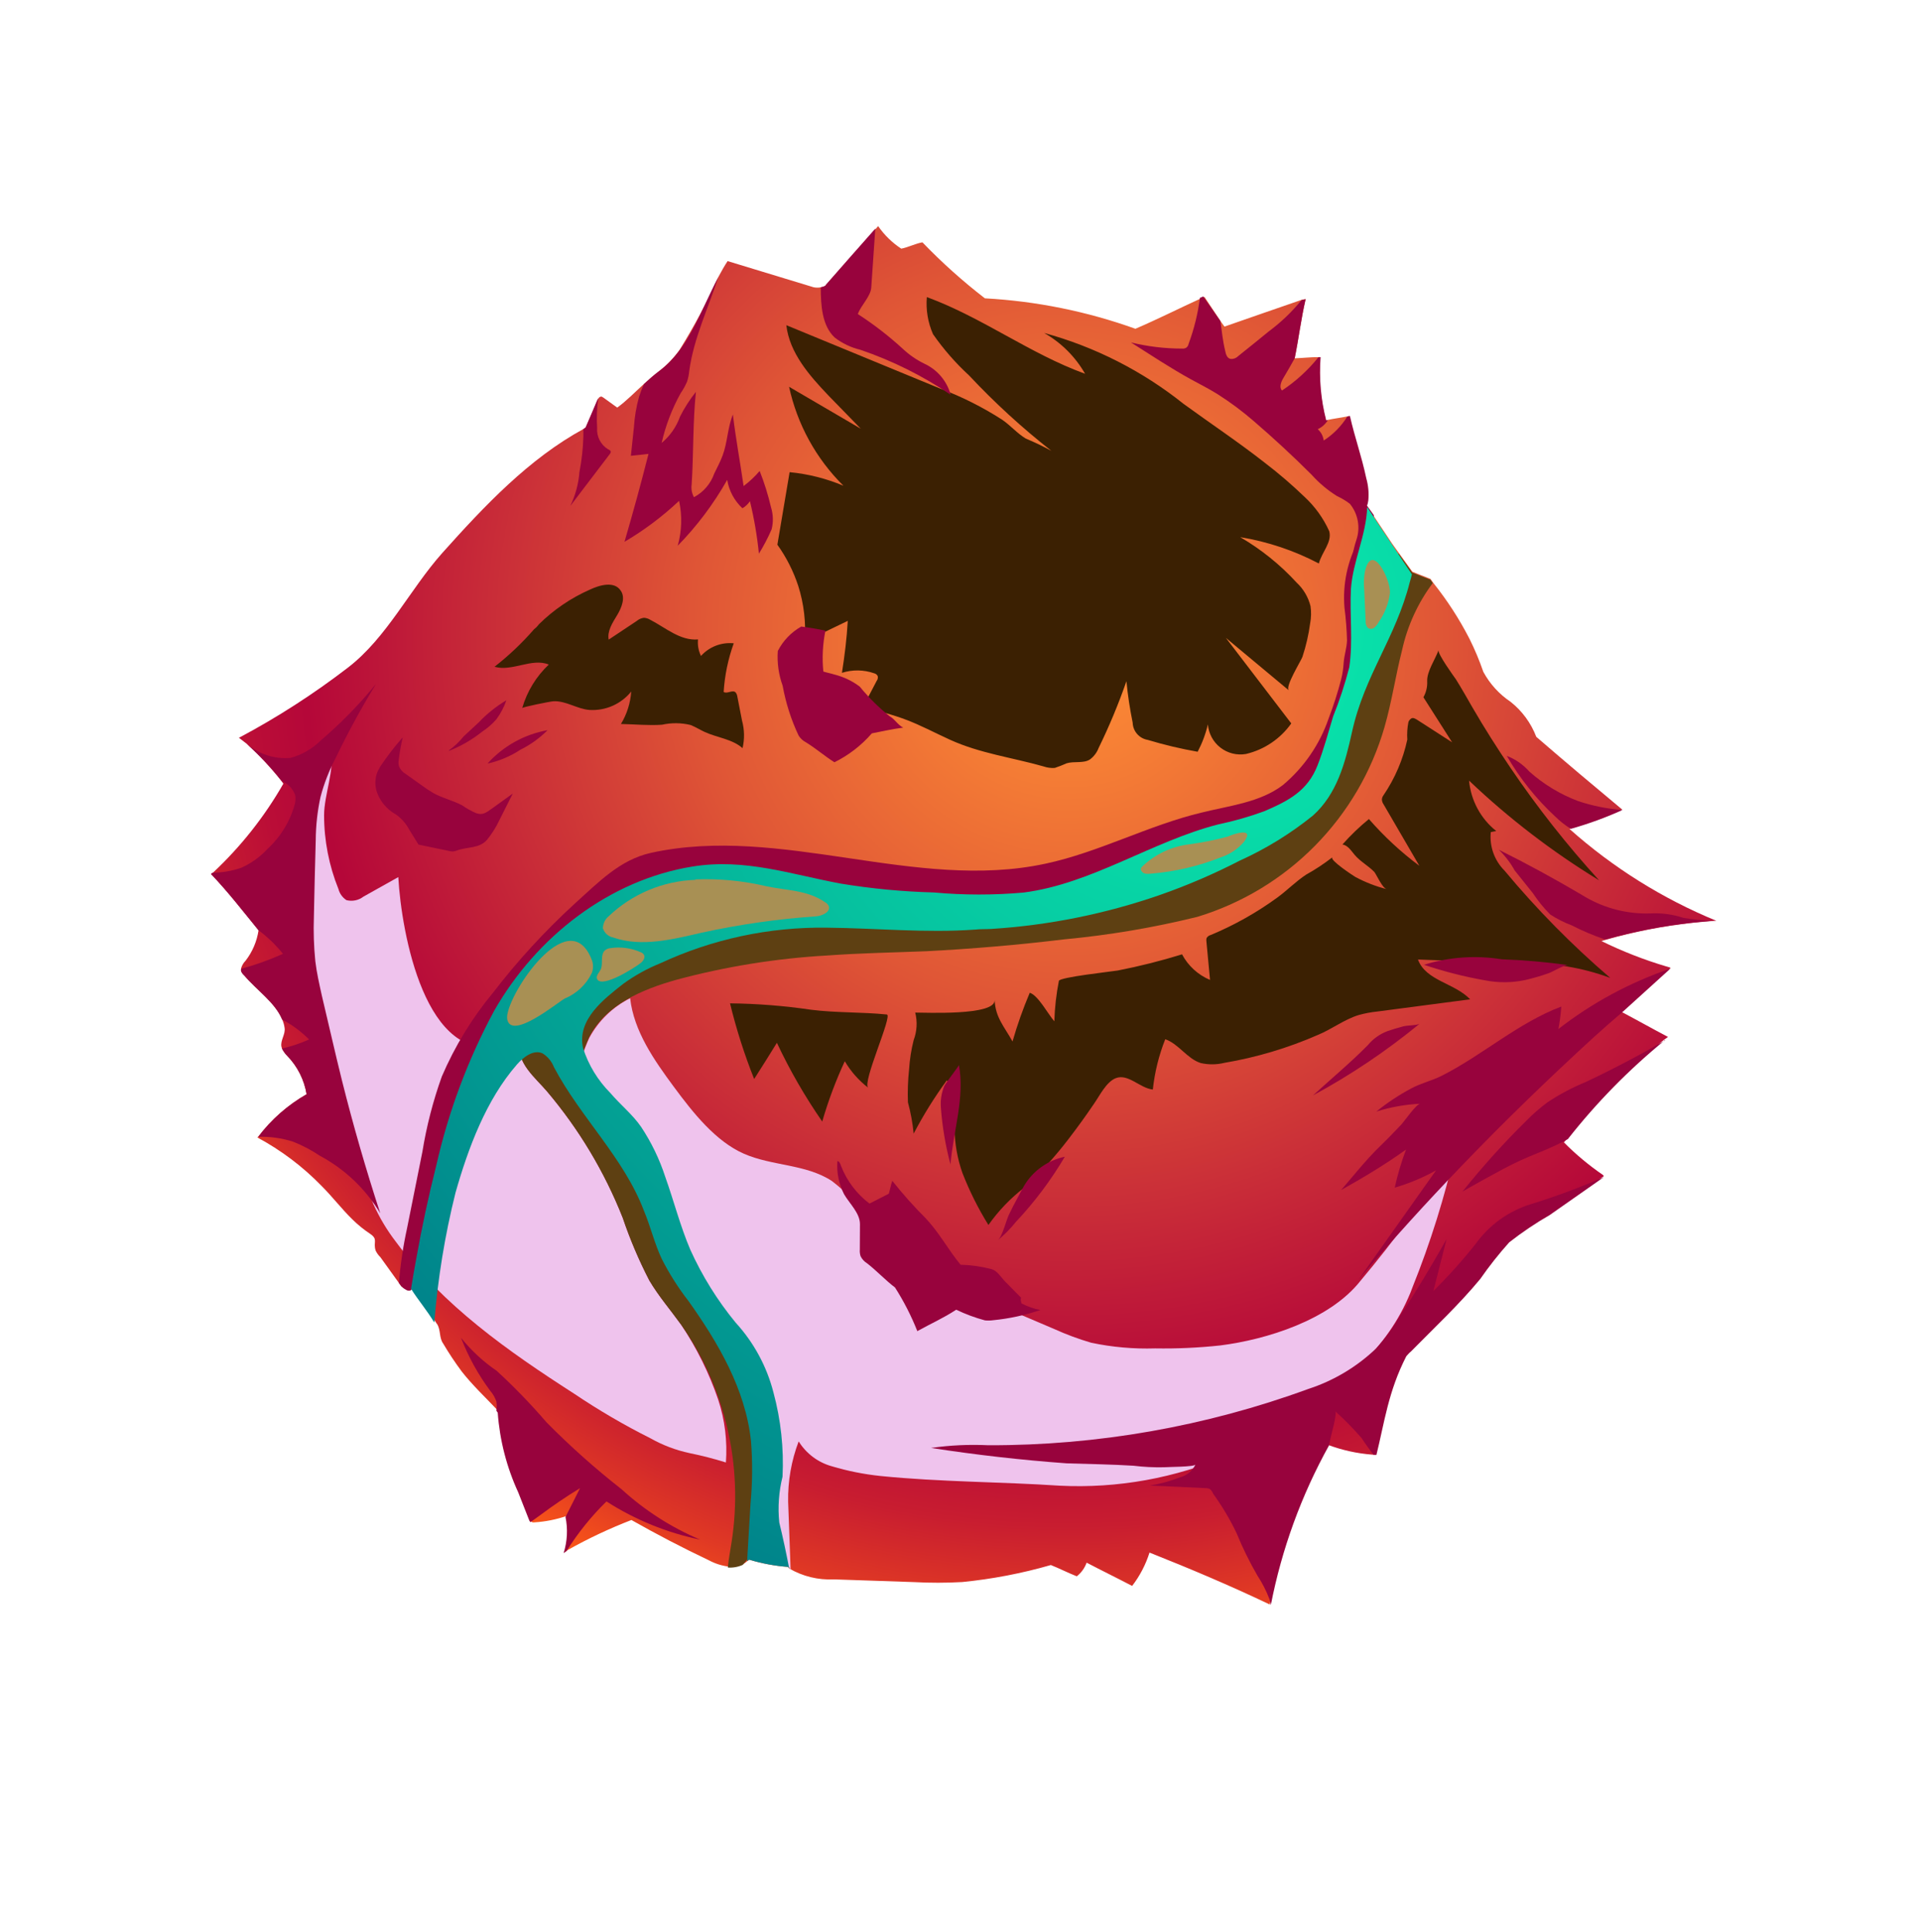 <svg width="171" height="172" viewBox="0 0 171 172" fill="none" xmlns="http://www.w3.org/2000/svg">
<path d="M100.831 141.212C99.531 140.53 98.079 139.822 96.779 139.14C96.606 139.619 96.302 140.04 95.901 140.355C95.132 140.055 94.369 139.661 93.592 139.351C91.012 140.095 88.369 140.602 85.697 140.866C84.266 140.946 82.833 140.947 81.402 140.871L74.265 140.628C72.872 140.699 71.489 140.361 70.286 139.657L70.187 139.518C69.014 139.431 67.855 139.215 66.729 138.875C66.673 138.923 66.614 138.965 66.552 139.003C66.447 139.1 66.331 139.184 66.206 139.252C65.79 139.438 65.334 139.519 64.879 139.488C64.273 139.412 63.686 139.224 63.148 138.935C60.799 137.82 58.495 136.622 56.236 135.342C54.288 136.094 52.396 136.984 50.575 138.006L50.308 138.197C50.638 137.156 50.696 136.047 50.477 134.976C49.547 135.297 48.578 135.491 47.596 135.551C47.521 135.567 47.444 135.56 47.373 135.532L47.316 135.453L47.224 135.325L46.233 132.802C45.201 130.565 44.582 128.159 44.405 125.701L44.284 125.534C43.229 124.421 42.067 123.325 41.13 122.127C40.533 121.327 39.98 120.495 39.473 119.635C39.104 119.122 39.263 118.468 38.95 117.93L38.865 117.811C38.244 116.76 37.445 115.837 36.794 114.808C36.724 114.837 36.647 114.848 36.57 114.84C36.494 114.833 36.421 114.806 36.358 114.763C36.135 114.727 35.923 114.645 35.735 114.522L35.529 114.235L33.875 111.936C33.702 111.768 33.56 111.571 33.456 111.354C33.209 110.573 33.705 110.366 32.968 109.863C32.4 109.485 31.87 109.055 31.384 108.576C30.423 107.635 29.598 106.551 28.639 105.594C26.964 103.871 25.033 102.416 22.916 101.279C22.938 101.255 22.965 101.236 22.995 101.223C24.16 99.68 25.628 98.391 27.307 97.432C27.095 96.144 26.493 94.951 25.583 94.015C25.393 93.824 25.235 93.604 25.114 93.364L25.064 93.19C24.956 92.624 25.456 92.07 25.341 91.493C25.306 91.237 25.232 90.987 25.123 90.752C24.499 89.239 22.819 88.111 21.762 86.85C21.63 86.739 21.527 86.596 21.464 86.436L21.47 86.236C21.541 85.975 21.679 85.736 21.871 85.544C22.483 84.751 22.882 83.815 23.029 82.824C21.643 81.126 20.313 79.401 18.802 77.822C18.852 77.787 18.911 77.744 18.96 77.709C21.438 75.395 23.554 72.722 25.237 69.78L25.088 69.572C24.14 68.365 23.091 67.241 21.953 66.212L21.28 65.693C24.69 63.882 27.943 61.788 31.003 59.433C34.461 56.766 36.492 52.49 39.392 49.236C43.163 45.026 47.104 40.844 51.989 38.184C52.058 38.142 52.124 38.094 52.186 38.042C52.571 37.181 52.852 36.47 53.23 35.599C53.251 35.545 53.28 35.494 53.315 35.448C53.333 35.416 53.357 35.39 53.386 35.369C53.415 35.348 53.448 35.334 53.483 35.327C53.562 35.27 53.677 35.367 53.756 35.415L54.972 36.293C55.791 35.704 56.526 34.935 57.333 34.205C57.794 33.784 58.249 33.397 58.738 33.015C59.431 32.474 60.041 31.834 60.547 31.115C61.828 29.051 62.97 26.904 63.965 24.688C64.228 24.199 64.501 23.704 64.801 23.248L72.469 25.58C72.681 25.622 72.9 25.623 73.113 25.581C73.213 25.57 73.311 25.545 73.404 25.506C73.483 25.449 73.542 25.407 73.582 25.378L76.053 22.568C76.675 21.851 77.314 21.136 77.946 20.412L78.006 20.369L78.21 20.133C78.76 20.928 79.459 21.61 80.268 22.141C80.852 22.036 81.564 21.674 82.154 21.578C83.883 23.374 85.742 25.04 87.716 26.563C92.293 26.812 96.809 27.726 101.123 29.274C103.08 28.436 105.036 27.448 106.974 26.563L107.274 26.438L108.692 28.577L109.054 29.08C111.327 28.284 113.68 27.475 115.97 26.682L116.282 26.637C115.867 28.433 115.679 30.066 115.309 31.904C116.01 31.88 116.729 31.797 117.39 31.8L117.582 31.797C117.438 33.688 117.607 35.59 118.083 37.427C118.133 37.409 118.184 37.397 118.237 37.391C118.823 37.269 119.374 37.202 119.95 37.087L120.174 37.045C120.63 39.053 121.196 40.548 121.63 42.587C121.812 43.231 121.874 43.902 121.812 44.568C121.791 44.728 121.754 44.886 121.7 45.038L122.303 45.877L123.975 48.388L124.564 49.207L125.274 50.194L125.785 50.905C126.282 51.116 126.907 51.34 127.397 51.542L127.61 51.838L127.688 51.947C128.91 53.48 129.977 55.13 130.873 56.874C131.349 57.828 131.762 58.812 132.108 59.82C132.688 60.894 133.522 61.81 134.537 62.49C135.566 63.304 136.356 64.381 136.824 65.607C139.32 67.765 141.977 70.002 144.477 72.082L143.839 72.362C142.932 72.745 141.996 73.088 141.058 73.388C140.672 73.517 140.288 73.628 139.904 73.74C139.866 73.763 139.829 73.789 139.795 73.818C143.658 77.258 148.075 80.02 152.859 81.987L152.684 81.993C152.041 82.036 151.385 82.103 150.73 82.171C148.131 82.455 145.561 82.956 143.047 83.668L142.626 83.791C144.484 84.704 146.414 85.459 148.398 86.049L148.739 86.148L148.781 86.208C147.108 87.276 145.573 88.547 144.209 89.99L144.402 90.091C145.774 90.812 147.185 91.609 148.557 92.329L148.182 92.599C144.987 95.207 142.089 98.161 139.541 101.405L139.289 101.721C140.355 102.796 141.52 103.768 142.769 104.623L142.84 104.722C142.84 104.722 142.761 104.779 142.722 104.807L137.903 108.184C136.643 108.908 135.436 109.721 134.291 110.616C133.365 111.65 132.504 112.74 131.712 113.879C129.78 116.212 127.615 118.219 125.525 120.351C125.377 120.458 125.264 120.613 125.127 120.757C123.518 123.891 123.181 126.649 122.464 129.546L122.207 129.521C120.861 129.418 119.537 129.125 118.272 128.652C118.25 128.662 118.23 128.677 118.213 128.695C115.774 133.121 114.043 137.903 113.086 142.865C109.555 141.182 106.002 139.679 102.378 138.242C102.04 139.315 101.516 140.32 100.831 141.212Z" fill="url(#paint0_radial_205_1334)"/>
<g style="mix-blend-mode:screen">
<path d="M82.547 26.452C82.451 27.581 82.64 28.718 83.097 29.755C84.031 31.095 85.109 32.328 86.311 33.433C88.579 35.853 91.028 38.097 93.638 40.143C92.896 39.737 92.133 39.372 91.352 39.047C90.576 38.572 90.023 37.907 89.272 37.383C87.518 36.253 85.648 35.314 83.693 34.582L70.032 28.955C70.315 31.431 72.101 33.456 73.797 35.231L76.662 38.172L70.277 34.439C71.002 37.783 72.684 40.845 75.118 43.251C73.591 42.608 71.975 42.2 70.325 42.042L69.235 48.501C70.036 49.621 70.663 50.857 71.093 52.166C71.6 53.769 71.795 55.453 71.668 57.129C72.945 56.51 74.228 55.901 75.505 55.282C75.416 56.844 75.227 58.372 74.985 59.909C75.923 59.611 76.933 59.626 77.861 59.952C77.927 59.968 77.989 59.998 78.042 60.039C78.095 60.081 78.139 60.134 78.17 60.194C78.188 60.266 78.19 60.342 78.175 60.414C78.16 60.487 78.129 60.556 78.084 60.615C77.616 61.506 77.148 62.396 76.688 63.297C76.956 62.774 80.081 63.851 80.557 64.033C81.938 64.537 83.266 65.259 84.62 65.872C87.288 67.083 90.104 67.439 92.926 68.239C93.251 68.353 93.596 68.401 93.94 68.378C94.297 68.259 94.648 68.122 94.992 67.966C95.679 67.757 96.511 67.997 97.078 67.619C97.424 67.36 97.69 67.008 97.845 66.603C98.788 64.673 99.616 62.688 100.322 60.658C100.443 61.896 100.629 63.127 100.879 64.346C100.89 64.718 101.03 65.075 101.275 65.354C101.52 65.634 101.855 65.82 102.222 65.881C103.681 66.321 105.165 66.673 106.666 66.937C107.072 66.167 107.378 65.347 107.578 64.499C107.609 64.903 107.725 65.295 107.917 65.651C108.108 66.007 108.373 66.319 108.692 66.567C109.011 66.815 109.379 66.994 109.772 67.092C110.164 67.19 110.573 67.204 110.971 67.135C112.602 66.75 114.036 65.782 115.004 64.414L109.183 56.801L114.788 61.47C114.419 61.166 115.882 58.826 115.998 58.488C116.32 57.513 116.551 56.51 116.687 55.491C116.78 54.99 116.791 54.477 116.718 53.972C116.517 53.165 116.085 52.435 115.476 51.87C114.016 50.278 112.324 48.915 110.457 47.828C112.902 48.229 115.266 49.021 117.46 50.174C117.721 49.162 118.658 48.279 118.383 47.293C117.864 46.145 117.121 45.111 116.197 44.254C115.079 43.176 113.901 42.164 112.668 41.221C110.297 39.362 107.799 37.7 105.409 35.959C101.743 33.031 97.518 30.883 92.992 29.646C94.512 30.509 95.773 31.764 96.64 33.282C91.715 31.494 87.518 28.282 82.547 26.452Z" fill="#3B2002"/>
</g>
<g style="mix-blend-mode:screen">
<path d="M47.569 56.024C47.826 55.84 47.956 55.626 48.018 55.566C49.324 54.282 50.85 53.245 52.525 52.505C53.441 52.07 54.724 51.731 55.281 52.589C55.728 53.211 55.362 54.117 54.958 54.783C54.553 55.449 54.066 56.188 54.211 56.952L56.703 55.295C56.886 55.137 57.111 55.037 57.351 55.008C57.55 55.021 57.744 55.082 57.914 55.187C59.295 55.901 60.585 57.069 62.166 56.936C62.116 57.441 62.208 57.951 62.431 58.407C62.794 58.002 63.248 57.689 63.755 57.493C64.263 57.298 64.809 57.225 65.35 57.281C64.846 58.675 64.544 60.133 64.451 61.612C64.759 61.81 65.227 61.398 65.509 61.645C65.594 61.75 65.649 61.876 65.667 62.01L66.084 64.151C66.306 64.956 66.323 65.803 66.134 66.616C65.197 65.792 63.864 65.688 62.739 65.164C62.334 64.976 61.947 64.73 61.506 64.554C60.669 64.352 59.798 64.344 58.958 64.53C57.76 64.613 56.517 64.488 55.302 64.464C55.834 63.588 56.148 62.596 56.218 61.574C55.774 62.124 55.205 62.56 54.559 62.846C53.912 63.131 53.206 63.257 52.501 63.214C51.408 63.131 50.414 62.394 49.309 62.44C49.002 62.451 46.497 62.965 46.51 63.046C46.939 61.567 47.756 60.23 48.875 59.173C47.365 58.552 45.616 59.825 44.044 59.368C45.324 58.37 46.505 57.25 47.569 56.024Z" fill="#3B2002"/>
</g>
<g style="mix-blend-mode:screen">
<path d="M113.737 79.936C111.907 81.267 109.927 82.379 107.839 83.25C107.683 83.287 107.549 83.384 107.464 83.52C107.437 83.612 107.43 83.709 107.444 83.804L107.769 87.254C106.7 86.804 105.819 85.999 105.275 84.974C103.392 85.557 101.479 86.039 99.544 86.416C99.024 86.505 94.369 87.008 94.307 87.338C94.073 88.525 93.937 89.729 93.902 90.939C93.343 90.307 92.467 88.631 91.713 88.395C91.114 89.809 90.601 91.258 90.177 92.734C89.466 91.434 88.65 90.612 88.585 89.043C88.683 90.47 82.298 90.15 81.512 90.161C81.717 90.973 81.668 91.828 81.373 92.612C81.157 93.464 81.021 94.334 80.966 95.211C80.861 96.186 80.826 97.167 80.862 98.147C81.11 99.061 81.281 99.995 81.373 100.939C82.237 99.286 83.224 97.701 84.325 96.195C85.248 97.312 85.013 98.964 85.016 100.445C85.026 101.804 85.263 103.153 85.714 104.435C86.342 106.049 87.118 107.602 88.031 109.073C88.923 107.81 89.999 106.688 91.223 105.744C92.668 104.415 93.993 102.961 95.181 101.399C95.955 100.393 96.705 99.355 97.432 98.283C97.943 97.556 98.526 96.328 99.382 95.997C100.487 95.576 101.526 96.896 102.674 97.013C102.838 95.477 103.21 93.97 103.78 92.534C104.975 92.947 105.734 94.273 106.935 94.652C107.627 94.812 108.347 94.807 109.037 94.638C111.902 94.153 114.697 93.319 117.36 92.156C118.61 91.646 119.729 90.766 121.021 90.376C121.557 90.228 122.104 90.125 122.656 90.068L130.934 88.981C129.56 87.528 126.979 87.334 126.287 85.435L135.611 85.782C138.271 85.712 140.919 86.15 143.414 87.073C140.013 84.16 136.863 80.965 133.999 77.522C133.552 77.077 133.211 76.538 132.999 75.945C132.787 75.351 132.71 74.718 132.773 74.091L133.259 73.996C132.574 73.45 132.006 72.771 131.59 71.999C131.174 71.228 130.919 70.38 130.839 69.507C134.373 72.869 138.255 75.845 142.42 78.384C139.553 75.238 136.915 71.891 134.527 68.367C133.341 66.615 132.205 64.826 131.144 62.998C130.655 62.152 130.183 61.308 129.665 60.483C129.423 60.148 128.039 58.223 128.119 57.897C127.83 58.703 127.069 59.79 127.11 60.659C127.134 61.156 127.017 61.65 126.773 62.084L129.331 66.099L126.179 64.069C126.027 63.983 125.845 63.875 125.69 63.972C125.576 64.049 125.488 64.159 125.438 64.288C125.337 64.804 125.303 65.332 125.338 65.857C124.956 67.63 124.234 69.314 123.214 70.814C123.132 70.921 123.084 71.049 123.075 71.183C123.082 71.343 123.135 71.497 123.229 71.627L126.413 77.094C124.771 75.869 123.264 74.473 121.919 72.928C121.073 73.617 120.285 74.374 119.563 75.192C120.039 75.269 120.335 75.744 120.649 76.118C121.16 76.724 121.868 77.083 122.411 77.651C122.645 77.977 123.126 79.083 123.504 79.171C122.536 78.923 121.601 78.56 120.719 78.089C120.536 77.981 118.388 76.576 118.663 76.334C117.926 76.909 117.146 77.425 116.329 77.877C115.402 78.484 114.615 79.305 113.737 79.936Z" fill="#3B2002"/>
</g>
<g style="mix-blend-mode:multiply">
<path d="M125.614 115.107L125.812 114.591C127.402 110.634 128.676 106.558 129.623 102.4C127.081 106.486 124.25 110.384 121.151 114.065C118.407 117.536 112.8 119.277 108.683 119.798C106.756 120.006 104.819 120.094 102.882 120.062C100.971 120.121 99.06 119.953 97.189 119.559C96.058 119.229 94.953 118.818 93.88 118.331C88.106 115.82 81.435 113.52 77.256 108.439C76.371 107.189 75.301 106.08 74.082 105.151C71.768 103.641 68.776 103.831 66.264 102.733C63.752 101.635 61.742 99.112 60.002 96.755C58.261 94.397 56.453 91.82 56.122 88.883C54.582 89.654 53.315 90.879 52.492 92.393C52.228 92.965 52.001 93.553 51.812 94.154C51.31 93.535 50.958 92.808 50.782 92.03C50.607 91.252 50.614 90.444 50.803 89.669C50.575 89.833 50.349 89.996 50.121 90.159C49.431 90.656 48.694 91.111 47.982 91.578C48.327 91.588 48.666 91.669 48.977 91.816C49.289 91.963 49.567 92.172 49.794 92.431C53.62 96.709 56.622 101.659 58.646 107.029C59.162 108.582 59.759 110.107 60.435 111.598C62.247 115.116 65.429 117.874 66.483 121.713C67.537 125.553 67.522 129.592 68.055 133.581C68.353 135.8 69.161 137.92 70.415 139.776L70.193 133.721C70.16 131.885 70.478 130.059 71.132 128.343C71.803 129.427 72.859 130.219 74.088 130.559C75.504 130.982 76.955 131.271 78.424 131.424C83.737 131.96 89.08 131.936 94.379 132.287C99.535 132.543 104.681 131.614 109.421 129.57C111.444 128.635 113.38 127.522 115.207 126.246C119.585 123.172 123.488 120.291 125.614 115.107Z" fill="#EFC3ED"/>
</g>
<g style="mix-blend-mode:multiply">
<path d="M60.669 117.958C59.725 116.646 58.662 115.418 57.83 114.01C56.9 112.21 56.107 110.343 55.458 108.423C53.837 104.332 51.559 100.533 48.715 97.175C47.768 96.045 45.907 94.582 46.34 92.894C46.391 92.692 46.475 92.499 46.59 92.325C46.015 92.619 45.413 92.856 44.793 93.033C37.896 94.999 35.751 83.064 35.473 78.098L32.367 79.838C32.155 80.001 31.908 80.114 31.646 80.168C31.383 80.221 31.112 80.215 30.853 80.148C30.503 79.918 30.25 79.566 30.143 79.161C29.301 77.074 28.866 74.844 28.864 72.594C28.866 70.765 29.828 68.501 29.471 66.796C26.765 70.404 26.342 76.354 26.607 80.656C26.955 84.782 27.765 88.856 29.022 92.801C29.302 93.752 29.626 94.703 29.916 95.647C30.025 96.412 30.079 97.183 30.079 97.956C30.447 99.709 31.019 101.413 31.785 103.033L32.08 103.839C32.523 105.018 32.785 106.132 33.26 107.229C33.795 108.419 34.468 109.544 35.265 110.578C39.451 116.253 45.274 120.331 51.147 124.103C53.324 125.569 55.592 126.894 57.938 128.069C59.019 128.679 60.186 129.122 61.399 129.383C62.497 129.606 63.582 129.885 64.651 130.219C64.791 128.325 64.558 126.422 63.963 124.619C63.16 122.265 62.053 120.025 60.669 117.958Z" fill="#EFC3ED"/>
</g>
<g style="mix-blend-mode:screen">
<path d="M66.149 139.339C65.733 139.525 65.277 139.607 64.822 139.575C64.893 138.82 65.041 138.069 65.156 137.313C66.217 130.524 64.609 123.588 60.669 117.958C59.725 116.646 58.663 115.418 57.83 114.01C56.9 112.21 56.108 110.343 55.458 108.423C53.837 104.332 51.559 100.533 48.716 97.175C47.768 96.045 45.907 94.583 46.34 92.894C46.773 91.205 48.809 91.267 49.795 92.43C53.621 96.708 56.623 101.657 58.648 107.028C59.163 108.581 59.76 110.106 60.436 111.597C62.248 115.115 65.43 117.873 66.484 121.712C66.935 123.702 67.204 125.728 67.29 127.767C67.712 130.251 67.98 132.758 68.093 135.275C68.021 136.34 67.67 137.367 67.076 138.254C66.939 138.397 66.56 138.849 66.149 139.339Z" fill="#5E4012"/>
</g>
<path d="M108.691 75.525C105.518 76.714 102.035 76.493 99.294 78.554C94.344 82.249 87.749 82.366 81.747 81.516C75.746 80.667 69.745 79.008 63.707 79.712C53.287 80.902 44.323 89.341 40.553 99.57C38.733 104.534 37.997 109.84 36.597 114.89C36.526 114.919 36.45 114.93 36.373 114.922C36.297 114.914 36.224 114.888 36.16 114.844C36.001 114.762 35.857 114.653 35.734 114.522L35.528 114.236C35.66 112.594 35.903 110.964 36.255 109.355L37.617 102.566C37.987 100.28 38.567 98.034 39.349 95.854C40.501 93.165 42.034 90.655 43.901 88.402C46.089 85.553 48.521 82.902 51.17 80.478C53.305 78.553 55.227 76.541 57.983 75.937C69.529 73.398 81.527 79.398 93.118 76.901C97.883 75.885 102.292 73.478 107.022 72.352C109.564 71.722 112.213 71.449 114.25 69.909C116.125 68.342 117.535 66.292 118.327 63.981C118.767 62.836 119.141 61.667 119.448 60.479C119.568 60 119.643 59.511 119.669 59.017C119.719 58.337 119.946 57.695 119.969 57.02C119.942 56.043 119.866 55.068 119.741 54.099C119.569 52.008 120.014 49.912 121.021 48.072C120.88 48.623 120.897 49.202 121.07 49.743C121.245 50.375 121.373 51.019 121.453 51.67C121.607 52.993 121.689 54.324 121.699 55.656C121.74 56.534 121.707 57.415 121.6 58.288C121.452 59.055 121.244 59.811 120.979 60.546L119.196 65.917C118.86 67.034 118.42 68.117 117.884 69.152C115.954 72.486 112.255 74.234 108.691 75.525Z" fill="#98033D"/>
<g style="mix-blend-mode:screen">
<path d="M106.648 81.635C102.756 82.594 98.798 83.264 94.806 83.638C90.719 84.132 86.62 84.485 82.509 84.697C79.598 84.814 76.638 84.861 73.65 85.079C69.114 85.337 64.618 86.062 60.231 87.243C57.191 88.097 53.937 89.464 52.461 92.367C52.197 92.939 51.97 93.528 51.782 94.129C51.22 93.464 50.84 92.665 50.676 91.81C50.512 90.955 50.57 90.073 50.845 89.247C51.245 88.344 51.835 87.537 52.573 86.881C53.931 85.62 55.37 84.45 56.882 83.377C57.886 82.552 58.992 81.857 60.172 81.31C61.581 80.796 63.062 80.509 64.561 80.459C70.275 80.019 76.019 80.158 81.705 80.872C87.181 81.538 92.736 81.006 97.986 79.315C99.65 78.777 101.245 78.079 102.891 77.494C106.066 76.349 109.404 75.64 112.405 74.066C115.406 72.491 118.144 69.803 118.714 66.368C119.499 61.61 121.658 57.033 122.971 52.404C123.214 51.241 123.762 50.164 124.56 49.284L125.27 50.271L125.781 50.982C126.278 51.194 126.903 51.417 127.393 51.619L127.606 51.916C126.278 53.691 125.345 55.731 124.87 57.897C124.29 60.171 123.954 62.494 123.308 64.74C122.157 68.721 120.031 72.351 117.121 75.301C114.212 78.252 110.612 80.429 106.648 81.635Z" fill="#5E4012"/>
</g>
<path d="M71.361 55.788C72.087 55.881 72.799 55.997 73.513 56.157C73.271 57.354 73.209 58.579 73.329 59.794C73.735 59.921 73.891 59.929 74.297 60.057C75.119 60.258 75.892 60.624 76.568 61.133C77.361 62.103 78.252 62.987 79.23 63.771C79.739 64.064 79.918 64.519 80.44 64.788C79.506 64.905 78.583 65.12 77.648 65.299C76.72 66.369 75.588 67.244 74.318 67.873C73.417 67.308 72.696 66.659 71.785 66.101C71.516 65.962 71.288 65.753 71.126 65.497C70.461 64.088 69.984 62.599 69.707 61.067C69.348 60.074 69.2 59.017 69.273 57.965C69.74 57.05 70.466 56.293 71.361 55.788ZM82.317 32.379C81.621 32.039 80.98 31.597 80.415 31.067C79.166 29.922 77.824 28.884 76.401 27.964C76.677 27.181 77.534 26.416 77.596 25.607L77.956 20.361C76.484 22.02 75.016 23.684 73.552 25.356C73.543 25.468 73.315 25.526 73.098 25.578C73.105 27.19 73.202 28.992 74.344 30.058C75.019 30.576 75.795 30.946 76.622 31.144C79.472 32.114 82.178 33.461 84.67 35.15C84.504 34.544 84.208 33.982 83.801 33.503C83.395 33.024 82.888 32.641 82.317 32.379ZM67.563 49.341C68.005 48.633 68.394 47.893 68.725 47.127C68.885 46.483 68.865 45.809 68.67 45.175C68.413 44.072 68.075 42.989 67.657 41.935C67.232 42.435 66.752 42.886 66.227 43.279C65.9 41.013 65.548 39.17 65.272 36.912C64.794 38.08 64.797 39.395 64.353 40.568C64.15 41.119 63.864 41.639 63.613 42.164C63.298 43.069 62.652 43.822 61.806 44.272C61.615 43.925 61.543 43.525 61.6 43.133C61.779 40.383 61.693 37.704 61.978 34.894C61.432 35.576 60.959 36.313 60.565 37.093C60.239 38.007 59.674 38.818 58.928 39.439C59.279 37.893 59.847 36.406 60.616 35.02C60.842 34.69 61.037 34.34 61.196 33.973C61.294 33.661 61.359 33.338 61.388 33.012C61.782 30.123 63.067 27.476 63.967 24.688C62.415 27.631 61.34 31.07 58.76 33.001C58.266 33.356 57.815 33.77 57.355 34.191C57.185 34.561 57.038 34.942 56.916 35.33C56.672 36.205 56.519 37.102 56.461 38.008L56.188 40.585C56.71 40.54 57.227 40.468 57.758 40.415C57.093 43.03 56.38 45.639 55.617 48.244C57.37 47.214 59.001 45.99 60.481 44.596C60.767 45.918 60.725 47.29 60.36 48.592C62.078 46.837 63.559 44.865 64.767 42.727C64.926 43.697 65.403 44.586 66.122 45.256C66.392 45.102 66.621 44.885 66.791 44.625C67.166 46.169 67.434 47.738 67.592 49.32L67.563 49.341ZM54.317 40.419C54.359 40.368 54.387 40.306 54.398 40.241C54.394 40.109 54.256 40.043 54.126 39.987C53.811 39.787 53.557 39.504 53.391 39.17C53.224 38.836 53.152 38.463 53.181 38.091C53.126 37.218 53.158 36.343 53.278 35.476C53.242 35.523 53.213 35.574 53.192 35.628C52.814 36.498 52.533 37.21 52.148 38.07C52.087 38.123 52.02 38.17 51.951 38.212C51.956 38.448 51.964 38.667 51.955 38.884C51.925 39.938 51.809 40.988 51.607 42.024C51.525 43.075 51.248 44.102 50.791 45.052L54.317 40.419ZM140.552 71.328C138.951 70.725 137.476 69.831 136.2 68.693C135.654 68.075 134.967 67.598 134.197 67.303C135.362 69.316 136.822 71.143 138.53 72.723C138.947 73.131 139.408 73.492 139.904 73.801C141.478 73.357 143.017 72.796 144.507 72.122C143.16 72.024 141.832 71.757 140.552 71.328ZM149.916 81.724C148.971 81.412 147.977 81.279 146.983 81.332C144.958 81.397 142.955 80.892 141.203 79.874L140.782 79.623C138.415 78.226 135.951 76.883 133.486 75.662C134.044 76.198 134.519 76.816 134.893 77.494L136.528 79.538C136.976 80.218 137.492 80.85 138.066 81.427C138.665 81.817 139.304 82.141 139.973 82.391C140.938 82.885 141.937 83.308 142.963 83.655C146.111 82.771 149.34 82.21 152.6 81.98C151.7 81.967 150.802 81.881 149.916 81.724ZM144.515 90.101C143.653 90.831 142.799 91.58 141.953 92.348C137.918 96.044 133.968 99.859 130.168 103.82C127.023 107.08 123.962 110.46 120.987 113.957L127.901 104.207C126.736 104.859 125.5 105.376 124.218 105.749C124.47 104.596 124.806 103.463 125.224 102.359C123.378 103.687 121.419 104.856 119.445 105.962C120.562 104.664 121.628 103.314 122.841 102.127C123.513 101.479 124.173 100.794 124.814 100.123C125.08 99.827 126.139 98.302 126.483 98.279C125.157 98.342 123.845 98.575 122.58 98.975C123.552 98.186 124.599 97.493 125.705 96.907C126.592 96.433 127.513 96.235 128.405 95.788C132.06 93.938 135.221 91.066 139.053 89.627C139.006 90.297 138.92 90.964 138.797 91.624C141.798 89.29 145.168 87.474 148.768 86.249L144.515 90.101ZM148.307 92.645C147.565 93.029 146.838 93.477 146.103 93.871C144.498 94.741 142.844 95.586 141.222 96.348C140.019 96.841 138.869 97.453 137.788 98.174C137.136 98.663 136.521 99.201 135.949 99.781C133.93 101.771 132.03 103.878 130.259 106.09C131.036 105.651 131.804 105.219 132.588 104.79C133.372 104.36 134.444 103.769 135.414 103.326C136.383 102.884 137.449 102.491 138.448 102.027C138.853 101.841 139.251 101.645 139.634 101.429C142.185 98.181 145.086 95.226 148.285 92.615L148.307 92.645ZM133.748 85.416C131.433 85.041 129.062 85.208 126.822 85.905C128.583 86.497 130.386 86.958 132.215 87.282C133.404 87.521 134.628 87.517 135.815 87.269C136.523 87.106 137.222 86.903 137.908 86.662C138.295 86.533 139.344 85.868 139.708 85.936C137.731 85.662 135.742 85.488 133.748 85.416ZM124.959 91.393C124.48 91.518 124.013 91.66 123.557 91.818C122.875 92.077 122.273 92.51 121.81 93.074C120.266 94.634 118.553 96.061 116.935 97.539C120.295 95.722 123.473 93.586 126.425 91.162C126.12 91.322 125.343 91.282 124.959 91.393ZM75.172 106.328C75.654 107.165 76.602 108.025 76.59 109.007L76.579 111.261C76.561 111.462 76.585 111.665 76.647 111.856C76.775 112.113 76.972 112.33 77.216 112.48C78.014 113.09 78.897 114.026 79.712 114.639C80.497 115.868 81.162 117.169 81.699 118.525C82.907 117.852 84.003 117.377 85.164 116.617C85.984 117.012 86.839 117.329 87.718 117.566C87.959 117.592 88.203 117.588 88.443 117.554C89.882 117.413 91.299 117.107 92.668 116.641C92.074 116.538 91.5 116.338 90.97 116.05C90.954 115.882 90.853 115.7 90.946 115.558L89.556 114.147C89.123 113.71 88.847 113.16 88.298 113.001C87.398 112.769 86.476 112.639 85.548 112.613C84.408 111.216 83.662 109.761 82.421 108.452C81.374 107.406 80.388 106.3 79.469 105.14C79.34 105.502 79.271 105.926 79.159 106.291C78.552 106.593 78.066 106.853 77.439 107.169C76.309 106.314 75.436 105.165 74.915 103.847C74.854 103.637 74.747 103.384 74.582 103.384C74.503 104.401 74.707 105.42 75.172 106.328ZM88.845 110.451C89.446 109.956 89.995 109.401 90.483 108.793C92.143 107.028 93.603 105.084 94.835 102.998C94.076 103.154 93.359 103.469 92.729 103.922C92.1 104.374 91.573 104.954 91.183 105.624C90.766 106.418 90.318 107.19 89.919 108.031C89.642 108.499 89.292 110.114 88.845 110.451ZM84.653 103.687C84.895 100.713 85.947 97.74 85.404 94.821C85.447 94.88 84.21 96.428 84.095 96.706C83.841 97.328 83.74 98.001 83.8 98.67C83.929 100.365 84.214 102.044 84.653 103.687ZM33.803 68.382C33.592 68.706 33.468 69.079 33.443 69.465C33.416 69.773 33.442 70.083 33.52 70.383C33.799 71.298 34.428 72.067 35.269 72.524C35.755 72.872 36.155 73.328 36.437 73.855L37.27 75.202L39.966 75.764C40.091 75.799 40.22 75.817 40.349 75.818C40.474 75.799 40.596 75.766 40.713 75.721C41.666 75.38 42.681 75.563 43.366 74.787C43.811 74.243 44.187 73.646 44.483 73.009L45.669 70.659C45.066 71.092 44.465 71.525 43.853 71.966C43.241 72.406 42.994 72.583 42.421 72.411C41.972 72.217 41.545 71.978 41.144 71.698C40.333 71.278 39.435 71.07 38.626 70.633C38.252 70.414 37.889 70.175 37.541 69.916L36.129 68.91C35.856 68.755 35.644 68.511 35.528 68.22C35.486 68.036 35.482 67.846 35.514 67.66C35.594 66.985 35.712 66.315 35.868 65.653C35.124 66.494 34.44 67.387 33.821 68.324L33.803 68.382ZM39.974 66.864C41.045 66.444 42.047 65.865 42.946 65.145C43.419 64.838 43.846 64.465 44.215 64.038C44.593 63.523 44.891 62.956 45.1 62.353C44.198 62.887 43.376 63.544 42.656 64.306C42.195 64.727 41.754 65.134 41.291 65.572C40.916 66.041 40.479 66.456 39.992 66.806L39.974 66.864ZM43.458 67.982C44.488 67.751 45.468 67.335 46.35 66.755C47.246 66.313 48.063 65.725 48.767 65.016C46.733 65.379 44.874 66.401 43.476 67.924L43.458 67.982Z" fill="#98033D"/>
<path d="M120.412 51.431C120.306 50.293 120.44 49.146 120.806 48.063C120.987 47.523 121.029 46.946 120.927 46.386C120.825 45.825 120.583 45.3 120.223 44.859C119.871 44.59 119.49 44.362 119.088 44.177C118.249 43.656 117.488 43.019 116.828 42.283C115.166 40.619 113.433 39.02 111.661 37.494C110.647 36.617 109.57 35.815 108.438 35.095C107.679 34.623 106.875 34.213 106.091 33.789C104.26 32.784 102.508 31.618 100.724 30.491C102.22 30.856 103.755 31.039 105.295 31.037C105.421 31.051 105.548 31.023 105.656 30.957C105.764 30.872 105.837 30.751 105.86 30.615C106.35 29.293 106.689 27.919 106.868 26.521L107.167 26.395L108.692 28.578C108.815 29.478 108.909 30.399 109.125 31.262C109.18 31.567 109.304 31.927 109.629 31.962C109.752 31.969 109.875 31.948 109.989 31.902C110.104 31.856 110.207 31.786 110.291 31.696C111.242 30.937 112.095 30.249 113 29.508C114.083 28.706 115.06 27.771 115.911 26.726L116.282 26.638C115.867 28.434 115.679 30.067 115.309 31.906C114.986 32.497 114.648 33.069 114.311 33.642C114.097 33.99 113.903 34.489 114.179 34.77C115.407 33.956 116.502 32.956 117.424 31.807L117.616 31.803C117.472 33.695 117.641 35.597 118.117 37.433C118.166 37.416 118.218 37.404 118.27 37.398C118.057 37.756 117.74 38.041 117.362 38.216C117.657 38.476 117.846 38.836 117.893 39.226C118.746 38.674 119.466 37.941 120.003 37.08L120.228 37.038C120.684 39.046 121.25 40.541 121.683 42.58C121.866 43.223 121.928 43.895 121.865 44.561C121.845 44.721 121.807 44.878 121.754 45.03L122.357 45.869C122.298 46.645 122.112 47.406 121.806 48.122C121.129 49.123 120.655 50.247 120.412 51.431Z" fill="#98033D"/>
<path d="M70.285 139.656L70.185 139.517C69.013 139.43 67.853 139.214 66.728 138.874C66.672 138.922 66.613 138.964 66.55 139.002L66.563 138.604L66.842 133.911C67.018 132.048 67.032 130.174 66.885 128.309C66.394 123.691 63.959 119.556 61.317 115.841C60.408 114.672 59.613 113.419 58.941 112.1C58.287 110.713 57.94 109.21 57.351 107.807C55.567 103.1 51.697 99.489 49.335 95.019C49.138 94.509 48.781 94.078 48.317 93.79C47.521 93.433 46.637 94.099 46.038 94.785C43.295 97.926 41.694 102.237 40.566 106.208C39.62 110.001 38.989 113.866 38.679 117.763C38.059 116.712 37.26 115.789 36.609 114.759C36.752 113.833 36.921 112.903 37.088 111.989C37.577 109.241 38.166 106.507 38.854 103.785C39.937 98.984 41.669 94.353 44.002 90.019C47.765 83.404 54.289 78.338 61.703 77.153C66.353 76.414 70.371 77.837 74.885 78.678C77.628 79.129 80.4 79.392 83.179 79.466C85.835 79.708 88.508 79.71 91.165 79.473C97.251 78.69 102.559 74.931 108.487 73.408C109.884 73.117 111.258 72.724 112.598 72.233C114.725 71.317 116.462 70.442 117.354 68.123C117.908 66.707 118.285 65.253 118.732 63.793C119.304 62.367 119.784 60.907 120.169 59.42C120.512 57.107 120.199 54.756 120.318 52.424C120.491 49.978 121.681 47.656 121.767 45.152C122.92 46.943 124.579 49.374 125.745 51.141C125.713 51.284 125.615 51.669 125.566 51.809C124.291 56.844 121.529 60.104 120.414 65.174C119.807 67.931 119.075 70.704 116.924 72.626C114.936 74.229 112.753 75.573 110.426 76.625C108.134 77.809 105.761 78.831 103.325 79.681C98.472 81.369 93.412 82.389 88.284 82.713C87.809 82.74 87.343 82.716 86.829 82.771C82.43 83.09 78.018 82.639 73.617 82.6C68.498 82.531 63.429 83.618 58.788 85.779C57.622 86.251 56.519 86.864 55.502 87.603C53.783 88.96 51.378 90.779 51.923 93.307C52.405 94.82 53.24 96.195 54.36 97.32C55.251 98.371 56.316 99.207 57.099 100.337C58.013 101.714 58.736 103.209 59.247 104.781C60.019 106.937 60.584 109.18 61.486 111.287C62.537 113.61 63.889 115.784 65.508 117.754C67.131 119.524 68.292 121.667 68.888 123.993C69.547 126.433 69.819 128.961 69.694 131.485C69.363 132.815 69.264 134.193 69.403 135.557C69.733 136.918 70.027 138.284 70.285 139.656Z" fill="url(#paint1_radial_205_1334)"/>
<path d="M33.868 108.033C32.573 105.872 30.715 104.102 28.493 102.914C27.74 102.406 26.933 101.982 26.087 101.65C25.087 101.334 24.042 101.19 22.994 101.223C24.16 99.681 25.627 98.391 27.306 97.433C27.094 96.144 26.493 94.952 25.582 94.016C25.393 93.825 25.235 93.605 25.114 93.364C25.942 93.172 26.751 92.902 27.528 92.556C26.823 91.846 26.013 91.246 25.127 90.779C24.503 89.266 22.823 88.139 21.766 86.877C21.634 86.766 21.531 86.624 21.468 86.463L21.474 86.263C22.75 85.917 23.996 85.471 25.202 84.93C24.566 84.136 23.83 83.427 23.012 82.822C21.625 81.123 20.296 79.399 18.785 77.82C18.835 77.784 18.894 77.742 18.943 77.706C19.814 77.698 20.677 77.548 21.498 77.261C22.38 76.867 23.173 76.296 23.827 75.586C24.99 74.519 25.83 73.147 26.251 71.627C26.323 71.362 26.338 71.086 26.296 70.815C26.198 70.532 26.04 70.272 25.834 70.054C25.628 69.836 25.378 69.663 25.101 69.549C24.148 68.35 23.094 67.234 21.952 66.213C22.486 66.676 23.107 67.027 23.779 67.246C24.451 67.465 25.16 67.547 25.864 67.487C26.881 67.217 27.81 66.684 28.555 65.941C30.35 64.411 32.002 62.722 33.491 60.893C32.177 63.038 30.973 65.249 29.883 67.516C29.312 68.607 28.864 69.758 28.548 70.948C28.273 72.21 28.13 73.497 28.121 74.789C28.056 77.072 28.001 79.348 27.956 81.617C27.908 82.94 27.951 84.266 28.083 85.583C28.208 86.631 28.443 87.645 28.668 88.666C29.279 91.222 29.832 93.699 30.458 96.214C31.449 100.174 32.586 104.113 33.868 108.033Z" fill="#98033D"/>
<path d="M113.184 142.915C113.161 142.736 113.12 142.56 113.06 142.39C112.786 141.663 112.432 140.968 112.005 140.319C111.292 139.092 110.665 137.816 110.128 136.502C109.543 135.278 108.848 134.109 108.051 133.01C107.989 132.839 107.881 132.689 107.738 132.576C107.613 132.522 107.477 132.497 107.341 132.502L102.414 132.273C103.33 132.125 104.229 131.88 105.094 131.543C105.393 131.464 105.671 131.321 105.91 131.124C106.148 130.927 106.34 130.68 106.473 130.401C106.394 130.623 103.974 130.611 103.655 130.646C102.751 130.664 101.848 130.619 100.951 130.509C99.037 130.389 96.995 130.36 95.002 130.296C90.956 130.001 86.929 129.544 82.919 128.924C84.607 128.683 86.315 128.603 88.018 128.685C97.736 128.712 107.382 127.017 116.508 123.678C118.785 122.94 120.864 121.695 122.59 120.037C123.375 119.174 124.066 118.23 124.652 117.221C126.132 114.989 127.51 112.679 128.834 110.334L127.662 114.951C129.007 113.624 130.27 112.216 131.443 110.734C132.645 109.068 134.356 107.837 136.318 107.228C138.537 106.543 140.715 105.735 142.845 104.809L138.025 108.186C136.765 108.91 135.559 109.723 134.414 110.619C133.488 111.652 132.627 112.742 131.834 113.882C129.903 116.214 127.738 118.221 125.647 120.353C125.499 120.46 125.387 120.616 125.25 120.759C123.641 123.893 123.304 126.651 122.587 129.548L122.33 129.523C121.955 129.055 121.604 128.567 121.279 128.063C120.547 127.214 119.762 126.414 118.927 125.667C119.09 125.894 118.565 127.724 118.508 128.02L118.36 128.71C115.9 133.144 114.153 137.938 113.184 142.915Z" fill="#98033D"/>
<path d="M54.013 133.689C52.659 135.014 51.467 136.495 50.462 138.1L50.196 138.292C50.526 137.25 50.584 136.141 50.364 135.071L51.663 132.504C50.435 133.253 49.249 134.061 48.089 134.926C47.812 135.124 47.516 135.337 47.24 135.536L47.148 135.408L46.157 132.886C45.126 130.648 44.506 128.242 44.329 125.785L44.209 125.617L44.218 125.505C44.25 125.264 44.246 125.02 44.206 124.78C44.092 124.445 43.915 124.135 43.684 123.868C42.594 122.409 41.71 120.808 41.055 119.109C41.964 120.246 43.038 121.241 44.241 122.06C45.809 123.503 47.292 125.036 48.682 126.652C50.779 128.774 53.009 130.762 55.358 132.602C57.419 134.487 59.787 136.004 62.359 137.09C59.393 136.476 56.564 135.324 54.013 133.689Z" fill="#98033D"/>
<g style="mix-blend-mode:screen">
<path d="M72.242 89.909C69.849 89.556 67.436 89.365 65.018 89.339C65.576 91.632 66.294 93.883 67.167 96.075C67.877 94.98 68.518 93.935 69.192 92.852C70.34 95.296 71.691 97.641 73.23 99.861C73.763 98.023 74.434 96.228 75.239 94.492C75.777 95.406 76.486 96.208 77.326 96.854C76.754 96.412 79.532 90.385 78.984 90.331C76.739 90.103 74.512 90.193 72.242 89.909Z" fill="#3B2002"/>
</g>
<g style="mix-blend-mode:screen">
<path d="M123.794 52.8C123.674 53.735 123.328 54.626 122.786 55.397C122.691 55.587 122.557 55.755 122.392 55.89C122.312 55.953 122.213 55.989 122.111 55.992C122.009 55.996 121.908 55.967 121.823 55.91C121.753 55.832 121.7 55.74 121.667 55.64C121.634 55.54 121.621 55.435 121.63 55.33L121.499 52.504C121.444 51.959 121.466 51.408 121.566 50.869C122.176 48.199 123.855 51.574 123.794 52.8ZM105.898 75.181C104.325 75.372 102.856 76.071 101.715 77.172C101.662 77.214 101.625 77.272 101.609 77.338C101.601 77.388 101.605 77.44 101.621 77.488C101.637 77.536 101.666 77.58 101.704 77.614C101.874 77.851 102.254 77.817 102.546 77.787C104.665 77.611 106.747 77.124 108.723 76.339C109.529 76.078 110.247 75.598 110.796 74.953C111.813 73.577 109.79 74.284 109.366 74.484C108.227 74.793 107.068 75.026 105.898 75.181ZM61.945 78.343C59.057 78.437 56.305 79.591 54.213 81.583C54.053 81.713 53.924 81.877 53.835 82.063C53.746 82.249 53.699 82.452 53.697 82.658C53.765 82.867 53.887 83.054 54.052 83.199C54.217 83.344 54.418 83.442 54.634 83.481C57.148 84.354 59.94 83.633 62.51 83.043C65.856 82.312 69.251 81.827 72.668 81.592C73.24 81.555 74.043 81.172 73.791 80.634C73.716 80.509 73.61 80.404 73.483 80.332C71.869 79.232 70.063 79.303 68.237 78.909C66.167 78.422 64.041 78.219 61.917 78.303L61.945 78.343ZM45.208 90.217C45.162 90.4 45.152 90.591 45.177 90.778C45.58 92.629 49.628 89.284 50.29 88.913C51.349 88.477 52.211 87.666 52.709 86.634C52.841 86.286 52.851 85.904 52.737 85.549C50.843 80.458 45.742 87.691 45.208 90.217ZM53.541 86.23C53.428 86.551 52.988 86.897 53.212 87.23C53.73 87.95 56.541 86.153 57.03 85.771C57.267 85.601 57.495 85.272 57.354 85.014C57.284 84.904 57.177 84.822 57.052 84.782C56.21 84.41 55.279 84.285 54.367 84.422C54.18 84.436 54.002 84.511 53.862 84.636C53.458 85.031 53.711 85.778 53.531 86.237L53.541 86.23Z" fill="#A89054"/>
</g>
<defs>
<radialGradient id="paint0_radial_205_1334" cx="0" cy="0" r="1" gradientUnits="userSpaceOnUse" gradientTransform="translate(95.09 56.572) rotate(54.274) scale(93.073 93.073)">
<stop stop-color="#FF8F34"/>
<stop offset="0.12" stop-color="#F67F35"/>
<stop offset="0.36" stop-color="#DF5536"/>
<stop offset="0.68" stop-color="#BA1139"/>
<stop offset="0.73" stop-color="#B50739"/>
<stop offset="0.78" stop-color="#BA0D37"/>
<stop offset="0.85" stop-color="#C81D30"/>
<stop offset="0.93" stop-color="#E03924"/>
<stop offset="1" stop-color="#FC5917"/>
</radialGradient>
<radialGradient id="paint1_radial_205_1334" cx="0" cy="0" r="1" gradientUnits="userSpaceOnUse" gradientTransform="translate(107.53 55.526) rotate(54.274) scale(94.131 94.131)">
<stop stop-color="#0AF0AF"/>
<stop offset="1" stop-color="#00838A"/>
</radialGradient>
</defs>
</svg>
